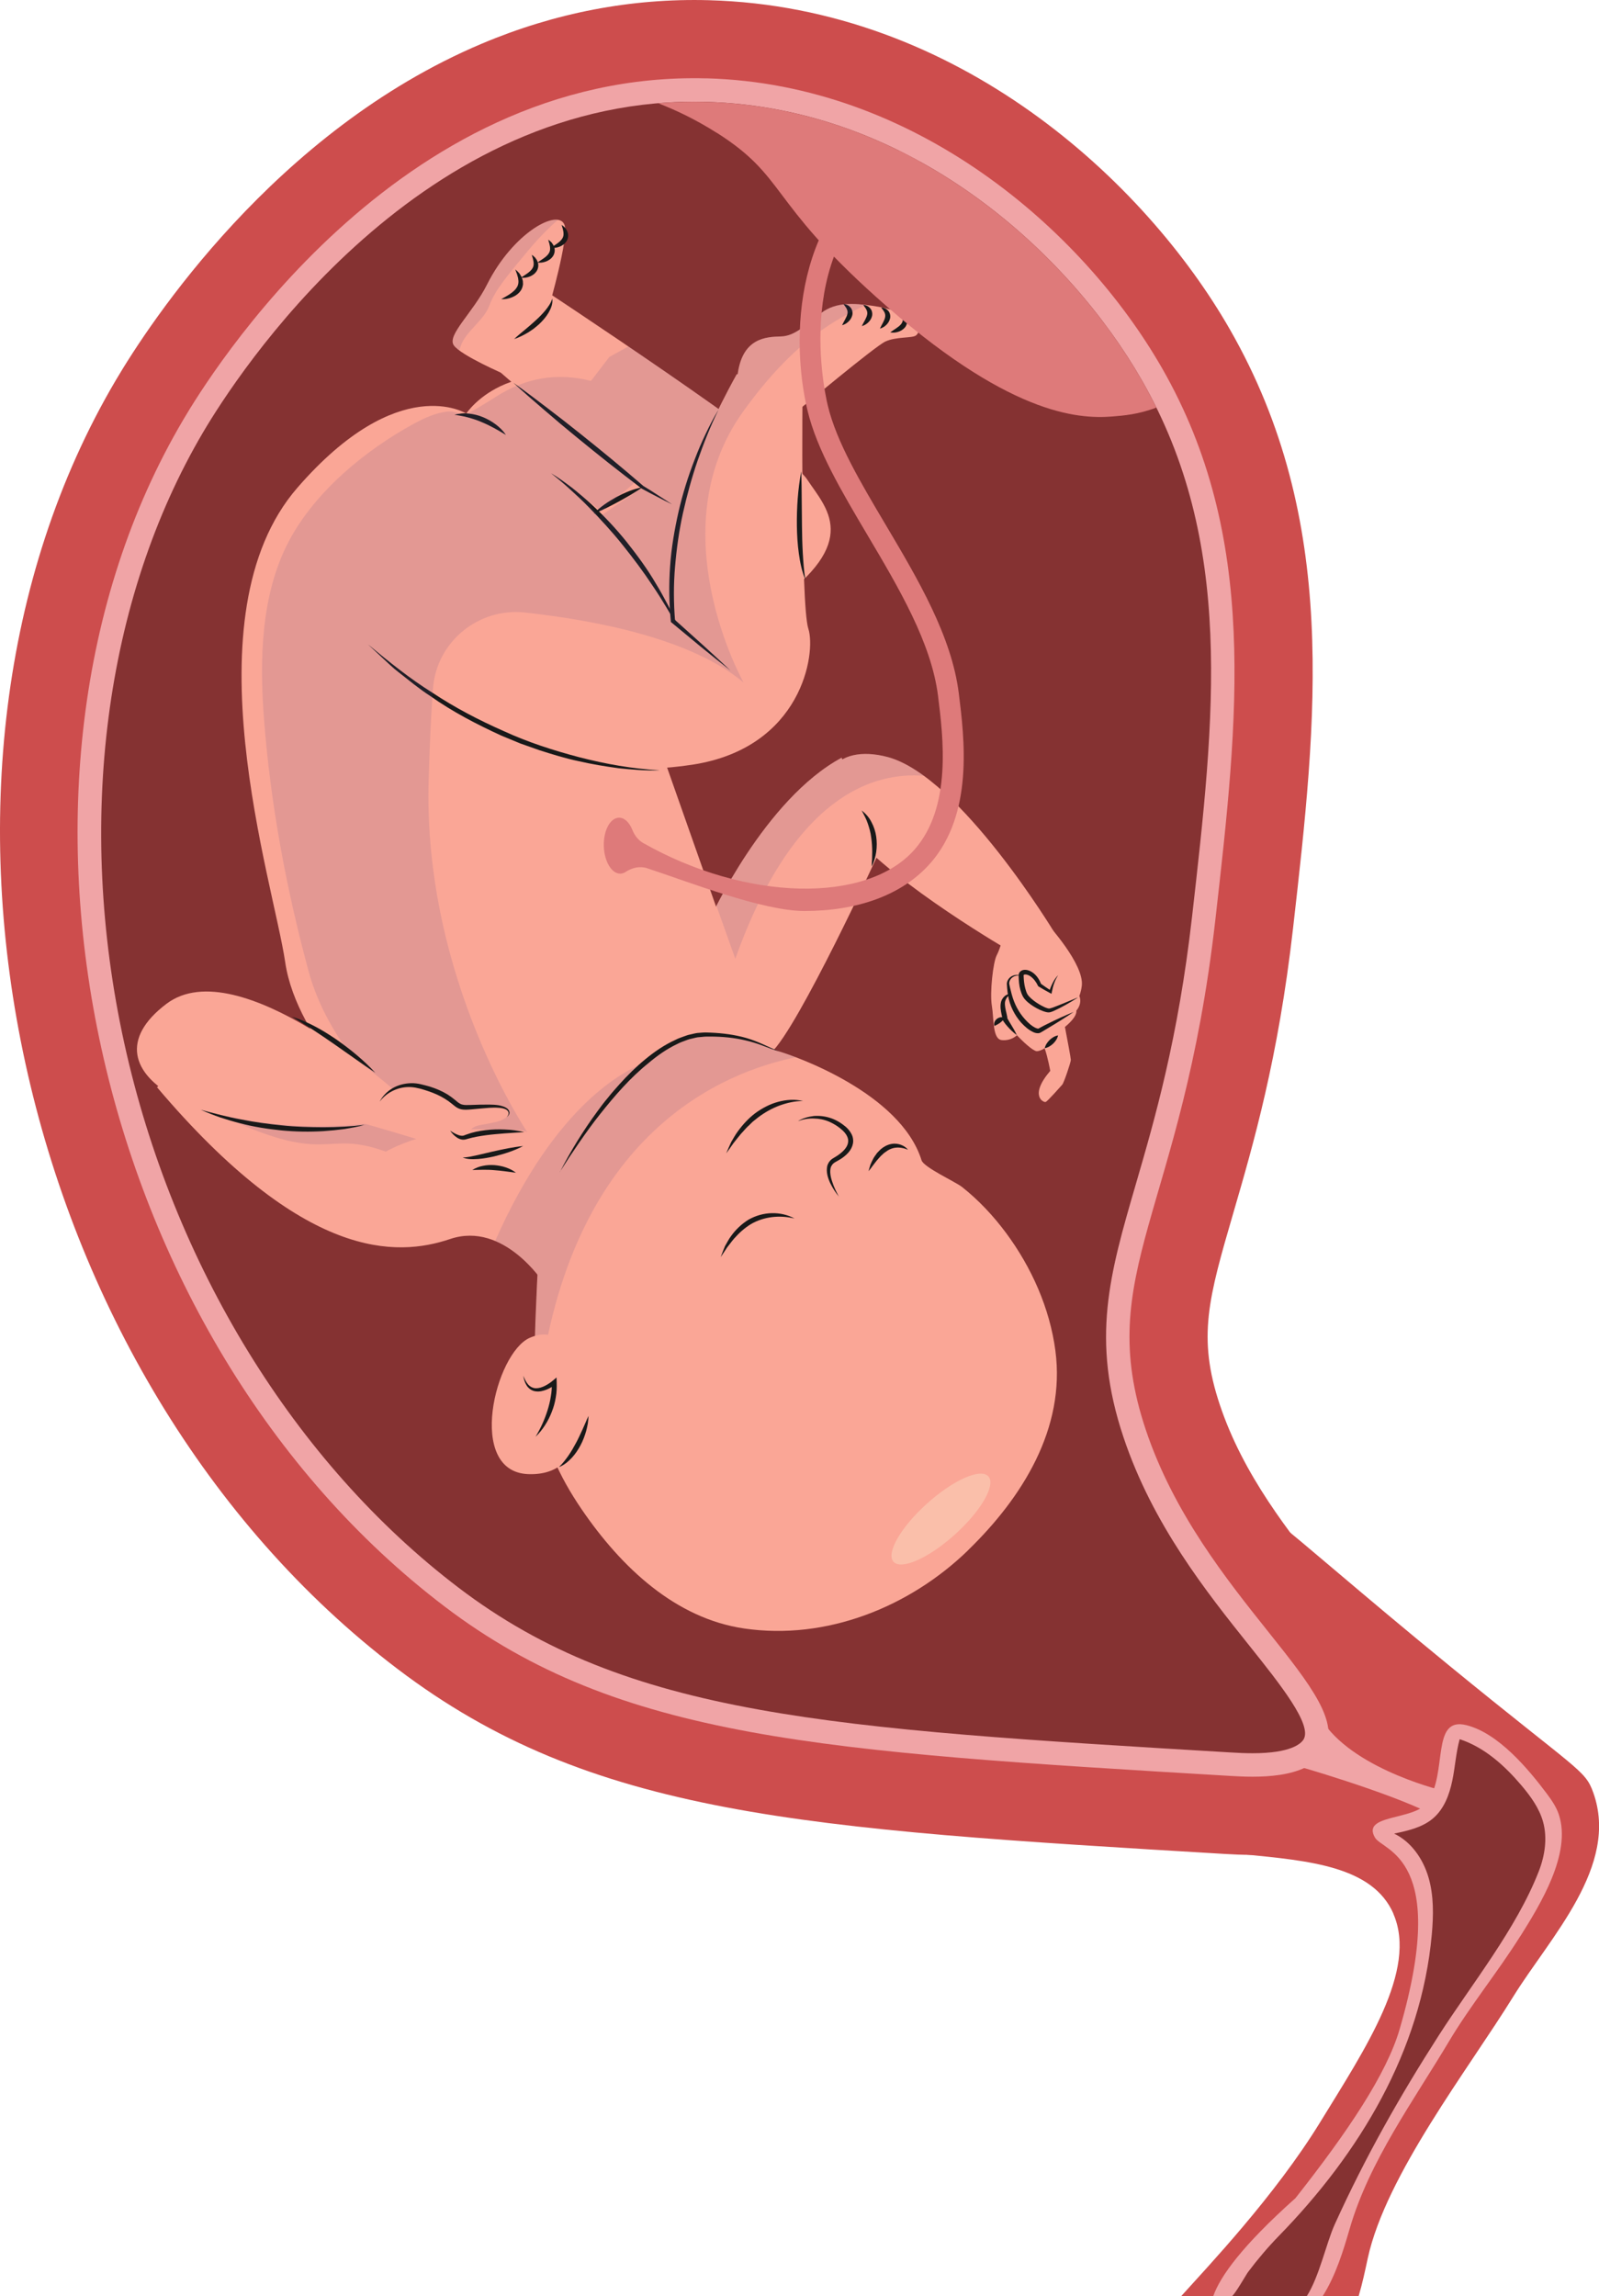 <?xml version="1.0" encoding="UTF-8"?> <svg xmlns="http://www.w3.org/2000/svg" viewBox="0 0 314.23 451.16"><defs><style> .cls-1 { fill: #504587; mix-blend-mode: multiply; opacity: .14; } .cls-1, .cls-2, .cls-3, .cls-4, .cls-5, .cls-6, .cls-7, .cls-8 { stroke-width: 0px; } .cls-9 { isolation: isolate; } .cls-2 { fill: #faa696; } .cls-3 { fill: #fabfaa; } .cls-4 { fill: #853232; } .cls-5 { fill: #191919; } .cls-6 { fill: #cd4d4d; } .cls-7 { fill: #de7a7a; } .cls-8 { fill: #f0a4a6; } </style></defs><g class="cls-9"><g id="Layer_2" data-name="Layer 2"><g id="OBJECTS"><g><g><path class="cls-6" d="m273.82,376.02c4.83,11.07-5.52,26.49-14.38,40.93-8.94,14.57-22.21,28.5-27.3,34.17h34.86c.73-2.45,1.26-4.97,1.8-7.47,3.56-16.32,19.79-37.14,28.57-51.35,7.2-11.65,20.9-25.63,15.74-40.08-1.62-4.55-2.87-4.15-28.21-24.89-36.38-29.77-39.72-35.42-47.57-34.29-18.89,2.7-36.46,40.66-25.44,58.63,12.23,19.95,53.82,5.7,61.95,24.34Z"></path><path class="cls-6" d="m261.87,361.7c-6.98,2.95-14.59,2.95-21.11,2.56-82.96-4.95-124.6-7.44-162.7-36.4C2.78,270.64-23.06,152.33,22.76,74.7c6.59-11.17,31.26-48.95,71.9-66.11C109.07,2.5,124.08-.37,139.27.04c48.99,1.33,85.8,35.67,102.42,64.68,21.52,37.54,17.1,76.48,12.41,117.71-2.91,25.59-7.79,42.35-11.71,55.81-4.89,16.8-7.13,24.47-2.66,37.81,4.62,13.79,13.55,24.99,21.43,34.86,9.89,12.4,21.1,26.45,12.05,41.26-2.56,4.18-6.48,7.48-11.34,9.53h0Z"></path><path class="cls-8" d="m138.85,15.4c-61.03-1.65-98.01,58.87-102.86,67.11-41.91,71.02-18.09,180.32,51.37,233.12,34.38,26.13,74.36,28.52,154.32,33.29,4.96.3,15.05.76,18.43-4.76,6.82-11.16-23.89-30.24-34.94-63.23-10.36-30.92,7.12-42.56,13.67-100.24,4.51-39.71,8.54-75.17-10.47-108.34-15.74-27.46-48.71-55.85-89.51-56.96Z"></path><path class="cls-4" d="m246.14,344.47c-1.49,0-2.89-.07-4.19-.15-78.93-4.71-118.55-7.07-151.81-32.36-32.21-24.49-56.17-63.51-65.73-107.05-9.53-43.41-3.86-87.17,15.55-120.06,6.39-10.83,41.08-64.87,96.44-64.87.77,0,1.55.01,2.33.03,40.72,1.1,71.58,30.12,85.63,54.64,18.27,31.86,14.39,66,9.89,105.53-2.72,23.89-7.33,39.74-11.04,52.48-5.15,17.69-8.88,30.47-2.42,49.74,5.74,17.14,16.28,30.36,24.76,40.97,6.09,7.63,12.38,15.52,10.62,18.39-.5.82-2.48,2.71-10.03,2.71Z"></path><g><g><path class="cls-2" d="m199.84,203.39s2.44,2.65,3.74,3.12c.36.13,1.27-.24,1.71-.55.65,1.87,1.1,4.44,1.1,4.44-4.23,4.96-1.27,6.27-.89,6.11.38-.16,2.91-3.02,3.25-3.4.34-.38,1.7-4.45,1.69-4.88,0-.31-.74-4.24-1.16-6.46,2.62-2.17,2.23-3.19,2.23-3.19,1.3-1.55.59-2.91.59-2.91,0,0,.32-.64.49-1.95.55-4.21-6.76-12.24-6.91-12.3-4.47-1.81-8.39,2.09-8.39,2.09,0,0-.68,2.79-1.41,4.16-.73,1.37-1.39,7.37-.96,9.96.43,2.58.09,6.57,1.98,6.73,1.89.16,2.94-.96,2.94-.96Z"></path><path class="cls-5" d="m211.75,196.04c-1.49.93-2.99,1.83-4.62,2.56-.21.09-.41.18-.66.25-.12.04-.27.06-.43.06-.14,0-.27-.03-.39-.05-.48-.11-.9-.27-1.32-.46-.82-.39-1.6-.86-2.32-1.46-.35-.31-.69-.64-.97-1.11-.25-.47-.38-.87-.52-1.33-.26-.9-.31-1.83-.34-2.71,0-.07-.01-.32.06-.51.07-.19.21-.37.36-.48.31-.23.64-.26.93-.25.58.03,1.05.28,1.45.56.81.59,1.31,1.44,1.64,2.29l-.13-.16c.68.49,1.38.97,2.08,1.42l-.38.16c.18-.61.42-1.17.7-1.73.28-.55.62-1.08,1.07-1.5-.69,1-1.04,2.19-1.26,3.34l-.06.33-.32-.17c-.75-.4-1.49-.82-2.22-1.27l-.08-.05-.05-.11c-.36-.74-.86-1.42-1.49-1.85-.31-.21-.67-.35-.97-.35-.15,0-.28.04-.32.08-.02.02-.02.03-.03.04,0,.02,0,0,0,.14.03.87.11,1.69.32,2.48.1.38.25.82.41,1.12.17.29.45.59.75.86.61.55,1.32,1.02,2.06,1.42.37.2.75.38,1.12.49.09.03.18.04.26.06.06,0,.13.01.22-.01.18-.04.39-.11.58-.17,1.61-.6,3.23-1.3,4.85-1.96Z"></path><path class="cls-5" d="m211.04,198.79c-1.61,1.09-3.25,2.12-4.9,3.1l-1.23.74-.3.18c-.11.08-.38.19-.55.19-.37.02-.65-.07-.91-.17-1.01-.45-1.76-1.14-2.45-1.88-1.34-1.5-2.28-3.39-2.59-5.35-.09-.49-.15-.97-.19-1.46-.02-.24-.04-.49-.05-.73-.03-.29.06-.58.18-.81.24-.48.69-.82,1.18-.97.49-.14,1.01-.09,1.46.06-.48-.08-.97-.04-1.39.14-.42.18-.75.53-.9.93-.07.2-.11.4-.06.6l.15.7c.11.47.23.93.35,1.38.5,1.82,1.36,3.48,2.61,4.85.61.68,1.32,1.32,2.07,1.67.18.08.37.14.49.14.08,0,.04,0,.13-.04l.33-.18c.43-.24.86-.46,1.29-.67,1.73-.87,3.49-1.67,5.28-2.41Z"></path><path class="cls-5" d="m199.84,203.39c-.68-.5-1.28-1.07-1.83-1.69-.28-.31-.54-.63-.79-1-.06-.11-.12-.18-.19-.38l-.06-.36-.13-.57c-.16-.8-.35-1.67-.1-2.61.16-.5.43-.84.8-1.15.39-.26.77-.39,1.18-.5-.29.3-.63.57-.85.86-.19.27-.35.66-.38.96-.05.68.13,1.45.32,2.23.05.2.09.4.13.62l.02.19v.11c.01.08,0-.06,0-.05,0,0,.04.1.08.17.17.32.4.67.6,1.01.43.69.84,1.4,1.19,2.17Z"></path><path class="cls-5" d="m195.44,201.58c-.21-.57.1-1.12.51-1.43.43-.3.99-.42,1.5-.13-.17.25-.33.41-.48.56-.15.14-.29.26-.43.37-.3.22-.58.37-1.1.63Z"></path><path class="cls-5" d="m205.3,205.95c.17-.71.55-1.19.97-1.62.45-.41.95-.77,1.66-.9-.17.71-.54,1.19-.97,1.62-.45.41-.95.76-1.66.9Z"></path></g><path class="cls-2" d="m207.33,183.41s-18.61-30.85-32.88-34.67c-10.34-2.77-16.33,4.18-7.3,14.72,9.03,10.55,31.44,23.46,31.44,23.46l8.73-3.52Z"></path><path class="cls-2" d="m172.7,167.55s-15.87,34.5-21.19,39.3c-5.32,4.8-11.91-26.47-11.91-26.47,0,0,10.64-23.36,25.8-31.51l7.3,18.68Z"></path><path class="cls-5" d="m171.29,170.2c.15-1.96.19-3.84-.09-5.68-.11-.92-.36-1.82-.66-2.7-.29-.9-.76-1.71-1.21-2.59.77.61,1.47,1.37,1.92,2.28.48.89.8,1.87.94,2.87.14,1,.14,2.01,0,3-.15.98-.42,1.96-.89,2.83Z"></path><path class="cls-2" d="m106.87,252.12s-7.82-12.24-18.39-8.69c-10.57,3.56-28.73,4.3-57.63-29.82,0,0,14.5-13.98,27.13-6.08,12.63,7.91,17.94,12.77,17.94,12.77,0,0-17.56-15.41-19.87-31.23-2.32-15.82-19.46-68.07,2.39-93.24,19.95-22.98,33.19-14.58,33.19-14.58,0,0,9.45-14.49,33.5-3.09,24.05,11.4,31.47,35.94,31.47,35.94l-26.84,32.91,22.1,62.76-44.97,42.35Z"></path><path class="cls-2" d="m190.25,304.57c10.59-10.28,19.18-23.87,17.15-39.2-1.1-8.33-4.68-16.35-9.66-23.08-2.5-3.37-5.4-6.48-8.69-9.08-1.26-1-7.52-3.85-7.95-5.24-4.14-13.26-24.96-20.51-28-21.39-3.03-.88-5.9-3.3-14.5-3.29-12.04,0-21.96,15.87-27.26,24.74-5.5,9.2-5.55,18.62-6.01,28.89-.69,15.48-.44,25.87,9.02,39.69,7.8,11.4,18.42,21.38,31.9,23.35,16.13,2.36,32.48-4.19,44.01-15.38Z"></path><path class="cls-1" d="m97.28,243.81c.08.03.15.07.23.11.27.12.54.24.81.38.12.06.24.12.36.19.27.14.53.29.78.44.11.07.22.13.33.2.25.16.5.32.75.49.1.07.2.14.3.21.24.17.47.35.7.53.09.07.18.15.27.22.22.18.44.36.65.55.09.08.17.15.26.23.2.18.39.36.58.54.08.08.17.16.25.24.18.17.34.34.51.51.08.09.17.17.25.26.15.16.28.31.42.46.05.05.1.11.14.16,0,0,0,0,0,0,.28.32.54.62.77.9-.12,2.13-.2,4.28-.3,6.48-.08,1.87-.15,3.66-.19,5.39.39,3.69.9,6.04.9,6.04,0,0-.39.45-.84,1.41.02.34.04.68.06,1.02l.88.39c6.7-48.68,36-60.55,50.29-63.44-.36-.14-.69-.26-1.01-.38-.06-.02-.12-.05-.18-.07-.61-.22-1.12-.39-1.52-.52-.05-.02-.09-.03-.14-.04-.18-.06-.35-.11-.47-.14-.43-.12-.86-.28-1.3-.46-.06-.02-.13-.05-.19-.08-.4-.16-.82-.34-1.26-.53,0,0,0,0,0,0h0c-2.44-1.02-5.65-2.23-11.75-2.23-3.63,0-7.7,2.04-11.86,5.55-3.79,1.38-17.54,8.03-29.44,34.98Z"></path><path class="cls-2" d="m114.3,274.95s1.78,15.14-10.49,14.68c-12.27-.46-6.47-23.83.29-26.78,6.76-2.95,8,5,8,5l2.2,7.09Z"></path><path class="cls-5" d="m156.15,239.41c-2.97-.72-6.04-.37-8.55,1.08-1.24.75-2.34,1.73-3.32,2.84-.49.55-.91,1.18-1.39,1.76-.42.62-.81,1.27-1.26,1.9.25-.72.55-1.43.84-2.15.39-.66.73-1.37,1.2-1.99.91-1.27,2.08-2.38,3.43-3.22,1.39-.78,2.97-1.24,4.55-1.27,1.58-.05,3.15.32,4.5,1.05Z"></path><path class="cls-5" d="m178.42,225.89c-.81-.34-1.63-.48-2.39-.4-.76.08-1.46.41-2.07.89-.33.2-.59.52-.9.78-.27.31-.55.6-.81.92-.24.34-.53.65-.77,1-.25.34-.5.69-.79,1.03.09-.43.23-.84.36-1.26.15-.41.36-.8.56-1.2.2-.4.5-.74.75-1.12.33-.32.61-.68,1-.95.74-.56,1.7-.94,2.66-.87.95.06,1.84.49,2.4,1.17Z"></path><path class="cls-5" d="m164.92,235.18c-.71-.83-1.29-1.76-1.78-2.75-.45-1-.83-2.12-.57-3.36.18-.61.58-1.18,1.14-1.49.48-.3.91-.54,1.31-.86.8-.6,1.52-1.39,1.64-2.25.16-.85-.37-1.73-1.11-2.4-.74-.69-1.63-1.25-2.57-1.67-.95-.41-1.98-.62-3.03-.64-1.05-.04-2.12.14-3.14.51.93-.57,2.02-.87,3.12-1,1.11-.09,2.25.05,3.32.41,1.08.36,2.05.96,2.93,1.69.44.38.83.84,1.12,1.38.31.54.43,1.23.33,1.87-.23,1.31-1.16,2.2-2.07,2.86-.45.33-.99.6-1.43.86-.4.21-.67.55-.85.96-.27.89-.06,1.97.29,2.96.32,1.01.81,1.98,1.33,2.93Z"></path><path class="cls-5" d="m157.81,216.32c-1.63,0-3.19.37-4.67.91-1.47.55-2.84,1.33-4.1,2.27l-.92.73c-.31.24-.57.54-.86.81-.61.51-1.08,1.15-1.64,1.72-.52.6-.99,1.25-1.5,1.87-.47.65-.91,1.33-1.41,1.98.3-.76.66-1.49.99-2.24.42-.7.81-1.43,1.3-2.09.97-1.33,2.1-2.57,3.44-3.58,1.35-.98,2.85-1.78,4.46-2.21,1.6-.44,3.31-.56,4.91-.17Z"></path><path class="cls-5" d="m110.02,230.3c2.11-4.14,4.56-8.11,7.32-11.87.68-.94,1.38-1.88,2.14-2.77.72-.92,1.51-1.78,2.28-2.66,1.57-1.73,3.23-3.39,5.05-4.88,1.81-1.49,3.77-2.84,5.94-3.82.52-.28,1.09-.46,1.65-.67.28-.09.56-.21.85-.29l.88-.2c.29-.06.58-.15.88-.18l.9-.07c.61-.06,1.19-.02,1.77,0,2.34.1,4.68.4,6.94,1.04,1.13.33,2.22.75,3.28,1.23,1.07.47,2.1,1,3.19,1.39-1.13-.28-2.21-.74-3.29-1.14-1.08-.4-2.19-.75-3.31-1-2.23-.53-4.54-.74-6.83-.75-.57,0-1.16-.01-1.7.07l-.83.07c-.28.03-.55.12-.82.18l-.82.19c-.27.07-.53.19-.8.28-.53.2-1.06.38-1.56.65-2.05.96-3.94,2.29-5.69,3.77-3.58,2.87-6.62,6.39-9.49,10-1.44,1.8-2.79,3.69-4.11,5.59l-1.95,2.88-1.88,2.93Z"></path><path class="cls-5" d="m105.24,282.29c1.01-1.65,1.79-3.39,2.35-5.17.28-.89.51-1.8.65-2.72.18-.92.2-1.85.24-2.78l.76.34c-.58.44-1.16.79-1.82,1.06-.65.26-1.37.45-2.12.35-.75-.07-1.43-.55-1.8-1.15-.38-.6-.57-1.26-.65-1.92.23.62.51,1.23.93,1.71.42.47.98.75,1.56.75.59,0,1.18-.19,1.74-.47.55-.28,1.1-.64,1.56-1.03l.73-.62.03.96c.03.99,0,1.99-.18,2.96-.16.98-.42,1.94-.79,2.85-.35.92-.8,1.8-1.33,2.62-.53.82-1.14,1.59-1.85,2.25Z"></path><path class="cls-3" d="m175.59,306.85c-1.51-1.68,1.43-6.8,6.58-11.43,5.14-4.64,10.54-7.03,12.06-5.35,1.51,1.68-1.43,6.8-6.58,11.43-5.14,4.64-10.54,7.03-12.06,5.35Z"></path><g><path class="cls-2" d="m131.89,119.58l-10.69-13.31c-3.54-4.41-8.69-8.92-14.32-12.08-5.7,2.47-9.93,5.64-13.06,9.73h0c-5.56,7.27-7.72,17.41-8.76,31.56-.01.18-.02.36-.04.55-.03.4-.05.82-.08,1.23,11.92,8.48,29.16,16.37,51.14,12.98,21.52-3.31,24.33-21.92,22.77-26.72-1.56-4.79-1.13-47.89-1.13-47.89l-12.93-2.12s-19.15,33.79-12.91,46.07Z"></path><path class="cls-2" d="m106.88,94.19s0,0-.01,0c0,0,0,0,0,0,0,0,0,0,.01,0Z"></path></g><path class="cls-2" d="m117.6,129.71s16.59,1.59,34.27-10.9c17.68-12.49,10.41-19.03,6.72-24.65-3.69-5.63-52.74-37.9-52.74-37.9,0,0-6.2.76-10.87,13.93,0,0,24.24,21.56,31.28,25.55,0,0-36.93,13.3-8.66,33.97Z"></path><path class="cls-5" d="m141.17,80.57c-1.59,3.21-2.89,6.55-4.07,9.91-1.16,3.38-2.1,6.82-2.88,10.29-.77,3.48-1.26,7.01-1.56,10.55-.31,3.54-.29,7.11,0,10.65l-.14-.28,5.56,5,2.76,2.53c.92.84,1.83,1.69,2.74,2.55-.98-.77-1.96-1.55-2.93-2.33l-2.91-2.35-5.76-4.77-.13-.1-.02-.17c-.35-3.59-.4-7.21-.14-10.81.24-3.6.86-7.16,1.65-10.67.8-3.51,1.88-6.95,3.18-10.3.64-1.68,1.34-3.33,2.12-4.95.77-1.62,1.58-3.22,2.52-4.75Z"></path><path class="cls-5" d="m133.49,123.65c-1.69-2.89-3.34-5.79-5.22-8.54-1.83-2.78-3.83-5.44-5.91-8.03-2.07-2.6-4.33-5.04-6.65-7.42-1.16-1.2-2.37-2.33-3.61-3.45-1.23-1.13-2.5-2.2-3.82-3.23,1.45.84,2.79,1.85,4.14,2.86,1.31,1.05,2.59,2.13,3.83,3.27,2.47,2.27,4.78,4.73,6.89,7.35,2.08,2.63,4.09,5.34,5.78,8.25.89,1.42,1.66,2.92,2.46,4.39.76,1.5,1.44,3.03,2.11,4.56Z"></path><path class="cls-5" d="m129.51,151.35c-2.65.1-5.31-.14-7.95-.41-2.63-.36-5.26-.79-7.86-1.39-2.61-.55-5.16-1.34-7.69-2.15l-3.77-1.33-3.7-1.53c-4.84-2.22-9.59-4.68-13.94-7.76-2.24-1.44-4.28-3.15-6.38-4.79-1.06-.8-1.99-1.76-2.98-2.65l-2.91-2.72c4.09,3.38,8.2,6.72,12.69,9.51,4.4,2.92,9.1,5.36,13.92,7.49,4.79,2.21,9.84,3.83,14.94,5.17,5.11,1.31,10.34,2.26,15.63,2.54Z"></path><path class="cls-2" d="m107.94,60.11s3.89-13.47,3-15.91c-1.2-3.31-10.1,1.47-15.23,11.71-2.78,5.55-7.89,9.92-6.54,11.92,1.35,2,10.15,5.78,10.15,5.78l8.62-13.5Z"></path><path class="cls-5" d="m108.52,58.67c.17.97-.25,1.96-.73,2.79-.5.84-1.15,1.58-1.85,2.24-.36.32-.73.62-1.11.92-.4.26-.78.56-1.2.79-.82.49-1.68.9-2.59,1.21.69-.67,1.42-1.25,2.14-1.85.71-.6,1.42-1.19,2.08-1.81.68-.61,1.31-1.26,1.89-1.95.56-.7,1.12-1.43,1.37-2.35Z"></path><path class="cls-2" d="m156.75,80.66c.34-.15,15.16-12.61,17.26-13.57s5.19-.63,5.96-1.16,1.37-2.63-.05-3.69c-1.42-1.06-2.67-.71-2.67-.71,0,0-2.24-.94-5.82-1.45-3.58-.51-7.09-.78-9.98,1.36-2.9,2.14-5.07,4.57-7.94,4.66s-7.79.17-8.6,7.91l11.85,6.65Z"></path><path class="cls-5" d="m174.95,65.3c.41-.3.8-.54,1.16-.79.36-.25.69-.49.92-.77.24-.27.36-.54.4-.9.05-.37-.09-.8-.17-1.31.42.27.81.65.94,1.21.17.55-.03,1.24-.42,1.66-.39.42-.86.68-1.35.82-.48.14-.98.19-1.48.08Z"></path><path class="cls-5" d="m172.92,64.56c.2-.44.42-.81.6-1.17.18-.36.35-.71.41-1.03.07-.32.05-.59-.08-.91-.13-.33-.41-.64-.69-1.04.47.04.96.19,1.33.59.39.38.55,1.03.42,1.57-.13.54-.42.96-.76,1.29-.35.33-.75.58-1.22.7Z"></path><path class="cls-5" d="m169.36,64.07c.21-.43.42-.81.62-1.17.18-.36.36-.71.42-1.03.08-.32.05-.59-.08-.91-.12-.33-.4-.64-.68-1.05.47.04.96.2,1.32.61.39.38.54,1.04.41,1.58-.13.54-.43.96-.78,1.28-.35.33-.76.57-1.23.69Z"></path><path class="cls-5" d="m165.48,63.9c.21-.43.42-.81.62-1.17.18-.36.36-.71.42-1.03.08-.32.05-.59-.08-.91-.12-.33-.4-.64-.68-1.05.47.04.96.2,1.32.61.39.38.54,1.04.41,1.58-.13.54-.43.96-.78,1.28-.35.33-.76.57-1.23.69Z"></path><path class="cls-5" d="m157.46,92.65c.05,1.79.09,3.58.09,5.36l.05,5.33c.02,1.77.06,3.55.16,5.31.11,1.77.21,3.54.52,5.3-.69-1.66-1.06-3.45-1.3-5.23-.25-1.78-.35-3.58-.38-5.37-.04-3.59.19-7.17.85-10.7Z"></path><path class="cls-5" d="m132,99.06c-.99-.49-1.98-1-2.96-1.51-.99-.5-1.96-1.02-2.93-1.55h-.01s-.02-.03-.02-.03c-2.17-1.65-4.33-3.3-6.46-4.99-2.13-1.69-4.25-3.4-6.35-5.12-2.11-1.72-4.19-3.47-6.25-5.25-2.07-1.76-4.12-3.56-6.13-5.4,2.22,1.58,4.4,3.21,6.56,4.87,2.17,1.64,4.31,3.32,6.44,5.02,2.13,1.69,4.24,3.41,6.34,5.14,2.1,1.73,4.17,3.5,6.23,5.27l-.04-.03c.95.57,1.88,1.16,2.81,1.77.93.6,1.87,1.19,2.79,1.81Z"></path><path class="cls-5" d="m116.68,100.91c1.29-1.34,2.84-2.35,4.43-3.24,1.61-.86,3.31-1.59,5.14-1.94-1.51,1.08-3.08,1.94-4.66,2.82-1.59.85-3.18,1.68-4.91,2.36Z"></path><path class="cls-5" d="m99.43,85.46c-1.62-.99-3.19-1.88-4.86-2.56-.82-.36-1.68-.63-2.55-.87-.87-.26-1.77-.37-2.71-.54.91-.24,1.89-.35,2.85-.22.96.09,1.91.34,2.8.71.89.38,1.73.85,2.49,1.43.76.58,1.45,1.25,1.98,2.05Z"></path><g><path class="cls-2" d="m98.49,58.78s6.28-1.18,2.78-5.83"></path><path class="cls-5" d="m98.49,58.78c.63-.35,1.22-.67,1.76-1.04.53-.37,1.01-.77,1.3-1.25.3-.46.4-1.02.29-1.63,0-.31-.16-.61-.22-.94-.11-.32-.25-.63-.35-.98.28.22.53.48.78.75.18.31.44.6.54.98.06.18.14.37.16.56l.03.61c-.05.41-.17.82-.39,1.17-.45.7-1.11,1.14-1.79,1.41-.68.27-1.4.41-2.12.35Z"></path></g><path class="cls-5" d="m102.38,54.55c.47-.31.91-.59,1.31-.88.39-.29.74-.6.94-.94.21-.33.29-.71.23-1.17,0-.23-.1-.46-.13-.72-.07-.25-.16-.49-.22-.78.23.16.44.34.65.55.15.24.37.45.45.75.27.55.22,1.32-.14,1.89-.36.56-.89.91-1.43,1.11-.54.2-1.11.28-1.67.19Z"></path><path class="cls-5" d="m105.61,51.58c.47-.31.91-.59,1.31-.88.39-.29.74-.6.94-.94.21-.33.29-.71.23-1.17,0-.23-.1-.46-.13-.72-.07-.25-.16-.49-.22-.78.23.16.44.34.65.55.15.24.37.45.45.75.27.55.22,1.32-.14,1.89-.36.56-.89.91-1.43,1.11-.54.2-1.11.28-1.67.19Z"></path><path class="cls-5" d="m108.25,48.68c.47-.31.91-.59,1.31-.88.39-.29.74-.6.94-.94.21-.33.29-.71.23-1.17,0-.23-.1-.46-.13-.72-.07-.25-.16-.49-.22-.78.23.16.44.34.65.55.15.24.37.45.45.75.27.55.22,1.32-.14,1.89-.36.56-.89.91-1.43,1.11-.54.2-1.11.28-1.67.19Z"></path><path class="cls-1" d="m75.78,226.28s12.97-7.58,28.45-2.89c0,0-21.21-30.61-19.99-70.29.19-6.25.42-11.92.79-17.07.01-.18.02-.37.04-.55,0-.05,0-.11.01-.16.68-9.21,8.92-15.98,18.1-14.97,14.43,1.58,32.75,5.24,42.94,13.74,0,0-16.8-29.87-.13-53.16,10.37-14.48,18.88-18.41,24.15-21.04-3.13-.37-6.15-.35-8.69,1.53-2.9,2.14-5.07,4.57-7.94,4.67-2.81.09-7.57.18-8.53,7.43l-.16-.03s-1.53,2.7-3.59,6.85c-5.7-4.06-12.02-8.41-17.72-12.28-2.31,1.27-3.76,2.07-3.76,2.07,0,0-3.61,4.71-3.61,4.71-6.67-1.69-12.85-.65-18.79,3.18-1.34.86-3.92,2.44-5.25,3.13-1.45.76-2.27-.45-4.07-.29-2.43.21-4.77,1.34-6.88,2.49-9.47,5.19-19.27,13.29-24.38,22.98-5.53,10.48-5.78,23.4-4.89,34.93,1.28,16.74,4.37,33.31,8.75,49.51,2.91,10.77,10.26,20.18,18.57,27.57-.84-.75-9.64-3.59-21.19-10.82-5.48-3.43-8.89,10.15-13.73,12.03,20.7,9.59,19.27,2.27,31.54,6.72Zm48.98-131.48c.56.37,1.06.69,1.49.93,0,0-3.55,2.46-8.52,5.84-.97-1.41-2-2.69-3.05-3.83,1.08.79,2.23,1.7,3.47,2.76,0,0,3-2.63,6.61-5.71Z"></path><path class="cls-2" d="m78.19,214.81s-31.32-28.27-45.47-17.59c-17.98,13.57,8.4,27.8,43.19,23.09l2.28-5.5Z"></path><g><path class="cls-2" d="m71.01,220.59s14.67,4.16,17.37,5.44c5.34,2.53,1.18-4.06,5.85-4.95,3.74-.71,3.92-.66,5.3-1.57.84-.55,1.15-2.31-3.31-2.17-4.39.14-5.14.55-6.3-.22-.95-.63-2.41-2.52-7.52-3.72-2.98-.7-6.17.45-7.78,3.05-1.15,1.85-6.5,2.16-3.6,4.13Z"></path><path class="cls-2" d="m85.37,224.95s4.9,3.2,6.15,5.63,4.75,1.17,8.32,1.1c2.55-.05,2.67-1.46-.07-2.48-2.25-.83-4.79-.48-4.79-.48l-3.21-7.87-6.4,4.09Z"></path><path class="cls-2" d="m99.08,222.25c.31,0,5.04-.91,5.15,1.14.08,1.42-.38,1.33-3.28,1.98-2.9.65-7.82,2.72-9,1.64-.01-.01-.02-.02-.04-.03-1.63-1.5-.53-4.23,1.68-4.17l5.47-.55Z"></path><path class="cls-2" d="m98.07,224.79c.31,0,4.97-1.41,5.09.64.08,1.42-2.71,2.57-5.61,3.22-2.9.65-5.42,1.97-6.6.89-.01-.01-.02-.02-.04-.03-1.63-1.5-.53-4.23,1.68-4.17l5.47-.55Z"></path><path class="cls-5" d="m102.98,222.44c-1.27.06-2.51.16-3.76.24-1.24.1-2.48.2-3.7.36-1.22.17-2.43.37-3.6.71-.16.04-.26.09-.47.13-.21.05-.41.05-.61.03-.39-.05-.72-.2-1-.38-.57-.37-1.02-.85-1.38-1.38.53.35,1.08.67,1.63.86.27.1.55.15.79.14.12,0,.23-.03.32-.07l.43-.16c1.22-.46,2.49-.72,3.76-.87,1.27-.14,2.54-.19,3.81-.13,1.27.05,2.53.2,3.77.5Z"></path><path class="cls-5" d="m102.83,225.16c-1.84.96-3.79,1.58-5.78,2.06-1,.22-2.01.41-3.04.49-1.01.06-2.12.13-3.09-.31,1.03.02,1.98-.26,2.97-.46l2.94-.69c1.97-.44,3.94-.88,6-1.08Z"></path><path class="cls-5" d="m101.39,230.42c-1.49-.2-2.88-.42-4.28-.51-.7-.07-1.4-.08-2.11-.08-.71-.01-1.42.05-2.19.05.64-.4,1.36-.69,2.1-.82.74-.16,1.51-.19,2.27-.14.75.07,1.5.2,2.22.45.71.24,1.4.57,1.99,1.05Z"></path><path class="cls-5" d="m99.52,219.52c.24-.19.4-.47.42-.75.03-.28-.14-.53-.36-.69-.47-.31-1.07-.4-1.66-.43-1.17-.09-2.39.06-3.59.16l-1.82.17c-.61.04-1.24.12-1.96-.05-.74-.18-1.27-.68-1.72-1.04-.46-.38-.93-.72-1.43-1.02-.99-.62-2.08-1.09-3.2-1.47-1.13-.38-2.28-.74-3.42-.81-2.31-.14-4.71.9-6.17,2.86.56-1.09,1.46-2.01,2.55-2.65,1.09-.63,2.36-.95,3.64-.98.64-.02,1.29.07,1.9.21.6.14,1.2.29,1.8.47,1.19.38,2.35.86,3.43,1.52.54.34,1.05.72,1.52,1.11.48.41.88.76,1.35.88.46.14,1.07.11,1.67.09.6-.03,1.21-.05,1.83-.06,1.22,0,2.45-.08,3.7.12.61.12,1.25.28,1.76.71.24.22.42.58.34.91-.08.32-.31.57-.57.73Z"></path></g><path class="cls-5" d="m71.71,220.99c-1.32.39-2.67.61-4.03.84-1.36.18-2.73.32-4.1.41-2.74.17-5.5.12-8.24-.14-2.74-.28-5.47-.69-8.12-1.4-1.34-.32-2.65-.74-3.95-1.15-1.3-.44-2.57-.97-3.83-1.5,2.65.69,5.27,1.42,7.95,1.9,2.66.53,5.35.9,8.05,1.16,2.7.29,5.41.36,8.13.37,2.72-.01,5.44-.15,8.15-.48Z"></path><path class="cls-5" d="m73.75,210.77c-2.75-1.84-5.4-3.77-8.09-5.63-1.34-.94-2.7-1.85-4.06-2.75-1.38-.88-2.76-1.76-4.18-2.61,3.18.98,6.09,2.68,8.81,4.54,2.7,1.91,5.28,4.01,7.52,6.45Z"></path><path class="cls-1" d="m144.5,188.37c11.45-32.13,27.23-36.75,37.07-35.94-2.42-1.76-4.82-3.08-7.11-3.69-3.7-.99-6.82-.72-8.92.49l-.14-.36c-12.19,6.55-21.45,22.92-24.61,29.1l3.71,10.4Z"></path><path class="cls-5" d="m109.88,288.21c.72-.7,1.3-1.47,1.85-2.25.54-.79,1.02-1.62,1.47-2.47.47-.84.84-1.72,1.26-2.6l.59-1.34c.19-.45.38-.91.61-1.36-.02.5-.08,1-.14,1.5-.1.49-.19.98-.33,1.47-.28.97-.63,1.91-1.11,2.81-.48.89-1.04,1.74-1.74,2.49-.7.73-1.5,1.41-2.45,1.77Z"></path><path class="cls-1" d="m89.17,67.83c.2.3.59.64,1.07,1.01.12-.34.25-.68.38-1.05.99-2.73,4.48-4.84,5.54-7.74,1.06-2.9,3.25-5.57,7.89-11.12,1.96-2.35,3.93-4.28,5.56-5.72-2.95-.4-9.69,4.31-13.89,12.71-2.78,5.55-7.89,9.92-6.54,11.92Z"></path></g><path class="cls-8" d="m254.65,346.89s17.79,5.07,26.64,9.5l2.77-4.43s-17.24-3.96-23.88-13.37c0,0,2.21,7.19-5.53,8.3Z"></path><path class="cls-8" d="m298.78,380.41c3.88-6.18,10.09-16.23,7.56-23.88-.49-1.49-1.39-2.81-2.33-4.07-3.68-4.92-9.55-11.92-15.81-13.5-7.11-1.79-3.59,9.4-7.74,15.21-2.54,3.56-13.04,2.23-10.23,6.91,1.59,2.65,14.66,3.87,4.82,37.61-2.56,8.8-10.18,20.14-20.47,33.19-10.55,9.42-14.79,15.38-16.15,19.24h21.51c2.56-4.05,4.04-8.9,5.31-13.28,3.83-13.2,12.52-25.05,19.49-36.74,4.27-7.16,9.6-13.64,14.03-20.7Z"></path><path class="cls-4" d="m242.04,451.16c.43,0,2.87-4.29,3.23-4.77,1.87-2.49,3.91-4.89,6.08-7.12,15.81-16.21,27.94-36.24,30.02-59.17.34-3.75.41-7.6-.64-11.21-1.05-3.62-3.37-7.01-6.76-8.63,2.74-.58,5.6-1.21,7.71-3.05,2.1-1.82,3.14-4.58,3.71-7.3s.72-5.52,1.46-8.2c4.86,1.59,8.82,5.17,12.13,9.07,1.81,2.14,3.51,4.47,4.26,7.17.88,3.18.36,6.63-.84,9.71-4.4,11.31-13.22,22.2-19.72,32.35-7.58,11.82-14.38,23.79-20.37,37-1.68,3.7-3.03,10.27-5.53,14.17h-14.72Z"></path></g><g><path class="cls-7" d="m140.88,26.1c13.61,8.64,10.09,13.22,31.29,32.24,25.7,23.06,39.48,24.04,46.43,23.49,2.15-.17,5.14-.41,8.64-1.75-.89-1.82-1.85-3.62-2.88-5.42-14.06-24.52-44.91-53.54-85.63-54.64-.78-.02-1.56-.03-2.33-.03-2.39,0-4.74.11-7.05.3,3.68,1.42,7.55,3.3,11.52,5.82Z"></path><path class="cls-7" d="m182.82,169.62c8.55-9.73,6.7-24.54,5.6-33.39-1.41-11.26-8.01-22.4-14.4-33.17-4.96-8.36-9.64-16.26-11.34-23.36-.85-3.53-7.53-34.81,17.16-47,.42-.21.76-.54.98-.93-1.32-.73-2.65-1.44-4.01-2.11-21.15,11.4-21.41,37.26-18.12,51,1.84,7.7,6.68,15.86,11.8,24.5,6.17,10.41,12.55,21.17,13.85,31.58,1.02,8.16,2.72,21.83-4.61,30.17-9.4,10.7-33.11,10.19-53.32-1.27-.99-.56-1.7-1.49-2.12-2.54-.6-1.5-1.58-2.48-2.68-2.44-1.72.05-3.04,2.56-2.95,5.59s1.56,5.46,3.28,5.4c.35-.01.68-.13.99-.33,1.28-.84,2.8-1.21,4.25-.73,8.07,2.65,22.72,8.4,30.9,8.4,10.39,0,19.23-3.11,24.73-9.37Z"></path></g></g></g></g></g></svg> 